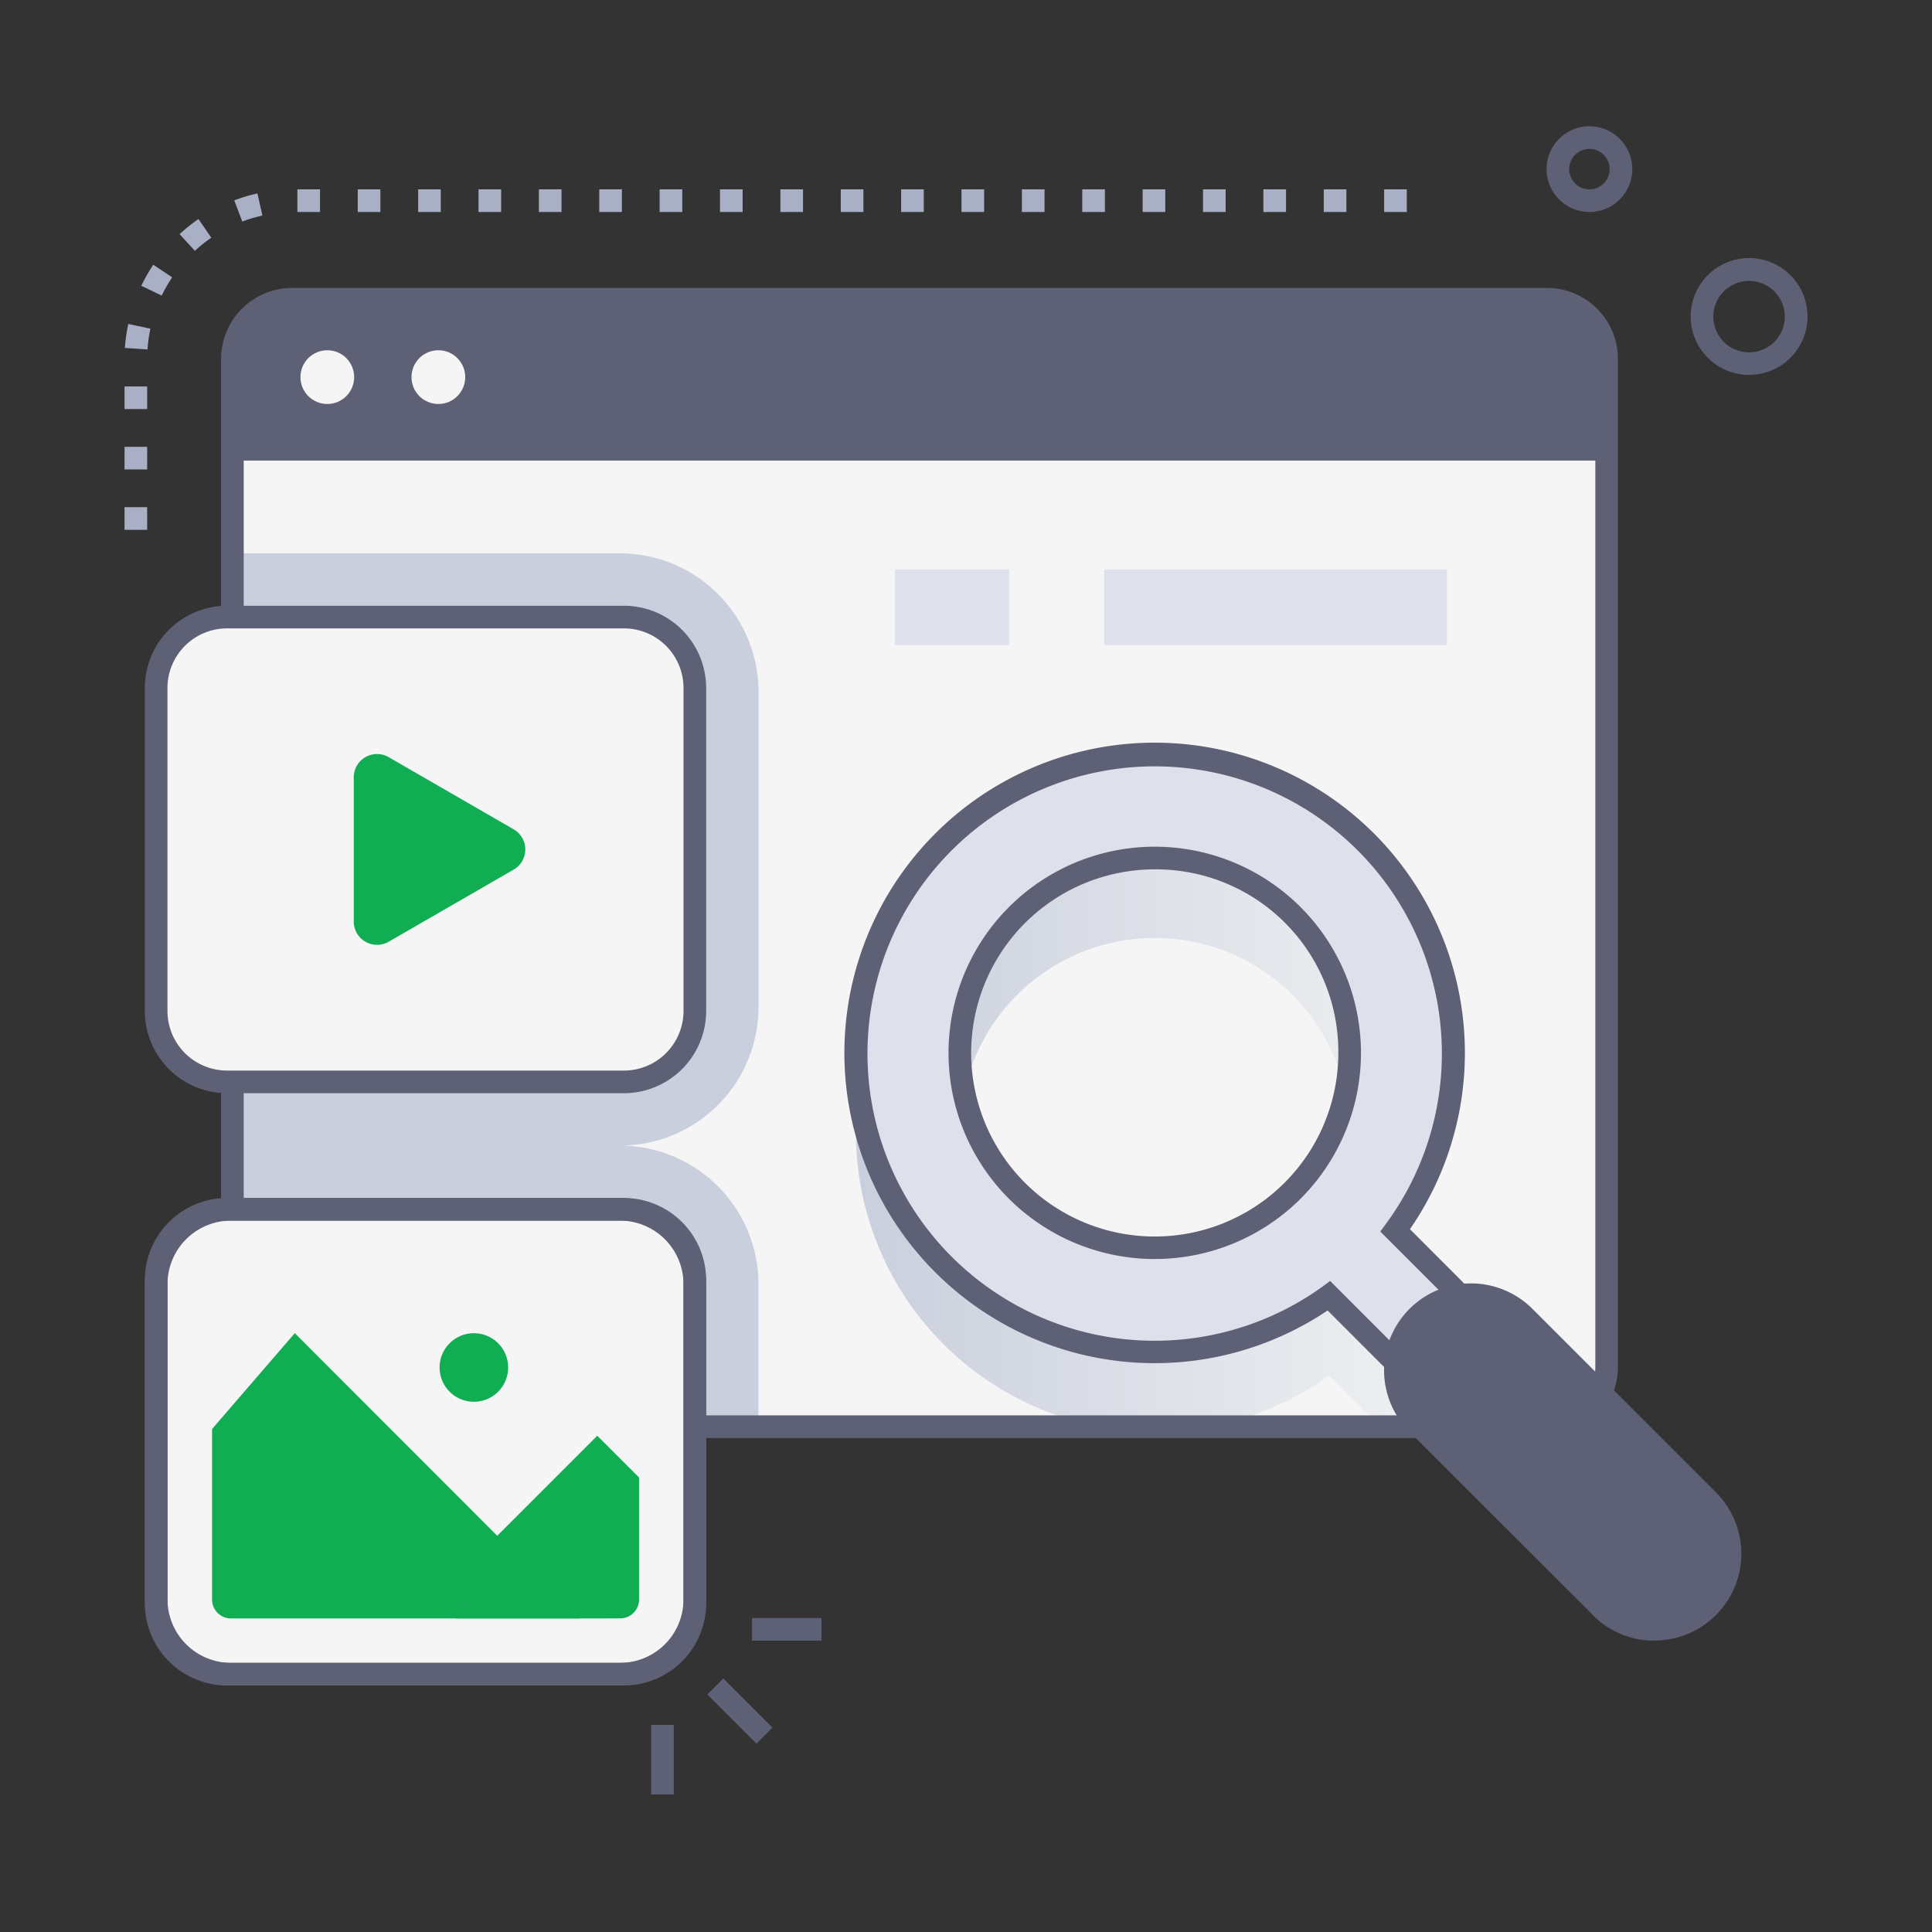 <svg xmlns="http://www.w3.org/2000/svg" xmlns:xlink="http://www.w3.org/1999/xlink" width="512" height="512" x="0" y="0" viewBox="0 0 512 512" style="enable-background:new 0 0 512 512" xml:space="preserve" class=""><rect x="0" y="0" width="512" height="512" fill="#333333" stroke="none"/><g><linearGradient id="a" x1="226.83" x2="376.38" y1="303.4" y2="303.4" gradientUnits="userSpaceOnUse"><stop offset="0" stop-color="#cacfdd"></stop><stop offset="1" stop-color="#eef0f1"></stop></linearGradient><linearGradient xlink:href="#a" id="b" x1="61.59" x2="201.02" y1="262.36" y2="262.36"></linearGradient><g data-name="Content marketing"><path fill="#f5f5f5" d="M61.59 122h364.17v240.29A15.77 15.77 0 0 1 410 378.07H77.38a15.78 15.78 0 0 1-15.79-15.78z" opacity="1" data-original="#f5f5f5" class=""></path><path fill="url(#a)" d="M342.54 242.52a51.64 51.64 0 0 0-87.06 47.11 51.64 51.64 0 0 1 101.09 0 51.6 51.6 0 0 0-14.03-47.11zm33.12 134.83a20 20 0 0 1-5.75-16.22l-17.73-17.73a79.19 79.19 0 0 1-124.63-53.76 79.19 79.19 0 0 0 124.63 74.94l13.48 13.49h10.72z" opacity="1" data-original="url(#a)"></path><path fill="url(#a)" d="M164.32 303.6A36.74 36.74 0 0 1 201 340.3v37.77H77.38a15.79 15.79 0 0 1-15.79-15.78V146.65h102.73a36.74 36.74 0 0 1 36.7 36.7v83.55a36.74 36.74 0 0 1-36.7 36.7z" opacity="1" data-original="url(#a)"></path><path fill="#5e6175" d="M425.76 122H61.59V95.1a15.79 15.79 0 0 1 15.79-15.79H410a15.78 15.78 0 0 1 15.76 15.79z" opacity="1" data-original="#5e6175" class=""></path><path fill="#5e6175" d="M410 381.08H77.38a18.81 18.81 0 0 1-18.79-18.79V95.1a18.81 18.81 0 0 1 18.79-18.79H410a18.8 18.8 0 0 1 18.76 18.79v267.19A18.8 18.8 0 0 1 410 381.08zM77.38 82.31A12.81 12.81 0 0 0 64.59 95.1v267.19a12.81 12.81 0 0 0 12.79 12.79H410a12.8 12.8 0 0 0 12.78-12.79V95.1A12.8 12.8 0 0 0 410 82.31z" opacity="1" data-original="#5e6175" class=""></path><circle cx="86.74" cy="99.94" r="7.12" fill="#f5f5f5" opacity="1" data-original="#f5f5f5" class=""></circle><circle cx="116.17" cy="99.94" r="7.12" fill="#f5f5f5" opacity="1" data-original="#f5f5f5" class=""></circle><path fill="#dee1ec" d="m393.79 350.13-24.06-24.06a79.14 79.14 0 1 0-17.55 17.33l24.17 24.17zm-124.28-34.57a51.64 51.64 0 1 1 73 0 51.65 51.65 0 0 1-73 0z" opacity="1" data-original="#dee1ec" class=""></path><path fill="#dee1ec" d="M373.73 351.26a19.8 19.8 0 0 0-3.82 9.87l6.44 6.44 6.85-6.84z" opacity="1" data-original="#dee1ec" class=""></path><path fill="#5e6175" d="m376.35 371.81-24.52-24.52a82.22 82.22 0 1 1 21.82-21.54L398 350.13zm-23.85-32.34 23.85 23.86 13.2-13.2-23.76-23.76 1.53-2.08A76.11 76.11 0 1 0 350.43 341zm-85.12-21.79a54.65 54.65 0 1 1 77.28 0 54.72 54.72 0 0 1-77.28 0zM306 230.39A48.65 48.65 0 1 0 354.67 279 48.31 48.31 0 0 0 306 230.39z" opacity="1" data-original="#5e6175" class=""></path><rect width="142.76" height="123.19" x="41.38" y="163.53" fill="#f5f5f5" rx="18.78" opacity="1" data-original="#f5f5f5" class=""></rect><path fill="#5e6175" d="M165.35 289.71H60.17a21.81 21.81 0 0 1-21.79-21.78v-85.62a21.81 21.81 0 0 1 21.79-21.78h105.18a21.81 21.81 0 0 1 21.79 21.78v85.62a21.81 21.81 0 0 1-21.79 21.78zM60.17 166.53a15.8 15.8 0 0 0-15.79 15.78v85.62a15.8 15.8 0 0 0 15.79 15.78h105.18a15.8 15.8 0 0 0 15.79-15.78v-85.62a15.8 15.8 0 0 0-15.79-15.78z" opacity="1" data-original="#5e6175" class=""></path><rect width="142.76" height="123.19" x="41.38" y="320.48" fill="#f5f5f5" rx="18.78" opacity="1" data-original="#f5f5f5" class=""></rect><path fill="#11ad53" d="M136.12 230.46 103 249.57a6.17 6.17 0 0 1-9.25-5.35V206a6.17 6.17 0 0 1 9.25-5.35l33.09 19.11a6.16 6.16 0 0 1 .03 10.7zM153.66 428.9H61.2a5 5 0 0 1-5-5v-45.2l21.92-25.4z" opacity="1" data-original="#e1830e" class=""></path><path fill="#11ad53" d="M169.36 391.56v32.29a5 5 0 0 1-4.06 4.95c-.73.14 2.29.1-44.45.1l1.15-12.13 36.28-36.28z" opacity="1" data-original="#e1830e" class=""></path><circle cx="125.58" cy="362.4" r="9.09" fill="#11ad53" opacity="1" data-original="#e1830e" class=""></circle><path fill="#5e6175" d="M165.35 446.67H60.17a21.81 21.81 0 0 1-21.79-21.79v-85.61a21.81 21.81 0 0 1 21.79-21.79h105.18a21.81 21.81 0 0 1 21.79 21.79v85.61a21.81 21.81 0 0 1-21.79 21.79zM60.17 323.48a15.8 15.8 0 0 0-15.79 15.79v85.61a15.8 15.8 0 0 0 15.79 15.79h105.18a15.8 15.8 0 0 0 15.79-15.79v-85.61a15.8 15.8 0 0 0-15.79-15.79z" opacity="1" data-original="#5e6175" class=""></path><path fill="#5e6175" d="M164.32 446.67H61.2a22.84 22.84 0 0 1-22.81-22.82V340.3a22.84 22.84 0 0 1 22.81-22.82h103.12a22.84 22.84 0 0 1 22.81 22.82v83.55a22.82 22.82 0 0 1-22.81 22.82zM61.2 323.48a16.84 16.84 0 0 0-16.81 16.82v83.55a16.84 16.84 0 0 0 16.81 16.82h103.12a16.81 16.81 0 0 0 16.81-16.82V340.3a16.84 16.84 0 0 0-16.81-16.82z" opacity="1" data-original="#5e6175" class=""></path><path fill="#dee1ec" d="M237.18 150.9h30.26v20.06h-30.26zM292.65 150.9h90.79v20.06h-90.79z" opacity="1" data-original="#dee1ec" class=""></path><g fill="#5e6175"><path d="M421.24 56.18a11.37 11.37 0 0 1-11.33-12.45 11.36 11.36 0 1 1 11.33 12.45zm-5.36-11.87a5.36 5.36 0 1 0 5.85-4.82 5.37 5.37 0 0 0-5.85 4.82zM463.56 99.35a15.49 15.49 0 0 1-15.44-16.95 15.48 15.48 0 1 1 15.44 16.95zM454.09 83a9.47 9.47 0 1 0 10.34-8.52A9.5 9.5 0 0 0 454.09 83zM187.446 449.056l4.242-4.242 13.023 13.023-4.242 4.242zM199.28 428.79h18.42v6h-18.42zM172.56 457.12h6v18.42h-6z" fill="#5e6175" opacity="1" data-original="#5e6175" class=""></path></g><path fill="#a9afc4" d="M39 140.41h-6v-6h6zm0-16h-6v-6h6zm0-16h-6v-6h6zm.09-15.8-6-.4a45.48 45.48 0 0 1 .91-6.36l5.86 1.25a39.05 39.05 0 0 0-.77 5.51zm3.76-14.28-5.41-2.6a45.81 45.81 0 0 1 3.19-5.57l5 3.34a39.84 39.84 0 0 0-2.78 4.83zm8.8-11.86-4.06-4.42a46.73 46.73 0 0 1 5-4L56 63a39.17 39.17 0 0 0-4.35 3.47zm12.56-7.76-2.13-5.61a44.32 44.32 0 0 1 6.15-1.84l1.31 5.86a39.34 39.34 0 0 0-5.33 1.59zm308.6-2.53h-6v-6h6zm-16 0h-6v-6h6zm-16 0h-6v-6h6zm-16 0h-6v-6h6zm-16 0h-6v-6h6zm-16 0h-6v-6h6zm-16 0h-6v-6h6zm-16 0h-6v-6h6zm-16 0h-6v-6h6zm-16 0h-6v-6h6zm-16 0h-6v-6h6zm-16 0h-6v-6h6zm-16 0h-6v-6h6zm-16 0h-6v-6h6zm-16 0h-6v-6h6zm-16 0h-6v-6h6zm-16 0h-6v-6h6zm-16 0h-6v-6h6zm-16 0h-6v-6h6z" opacity="1" data-original="#a9afc4" class=""></path><path fill="#5e6175" d="m424.23 425.92-48.57-48.57A20 20 0 0 1 404 349l48.57 48.57a20 20 0 0 1-28.33 28.33z" opacity="1" data-original="#5e6175" class=""></path><path fill="#5e6175" d="M438.39 434.79a22.74 22.74 0 0 1-16.28-6.79c.1 0 .44.45-48.57-48.57a23 23 0 0 1 32.57-32.57l48.57 48.57a23 23 0 0 1-16.29 39.32zm-48.57-88.63a17 17 0 0 0-12 29.07l48.57 48.57a17 17 0 0 0 24.09-24.09l-48.57-48.57a17 17 0 0 0-12.09-4.98z" opacity="1" data-original="#5e6175" class=""></path></g></g></svg>